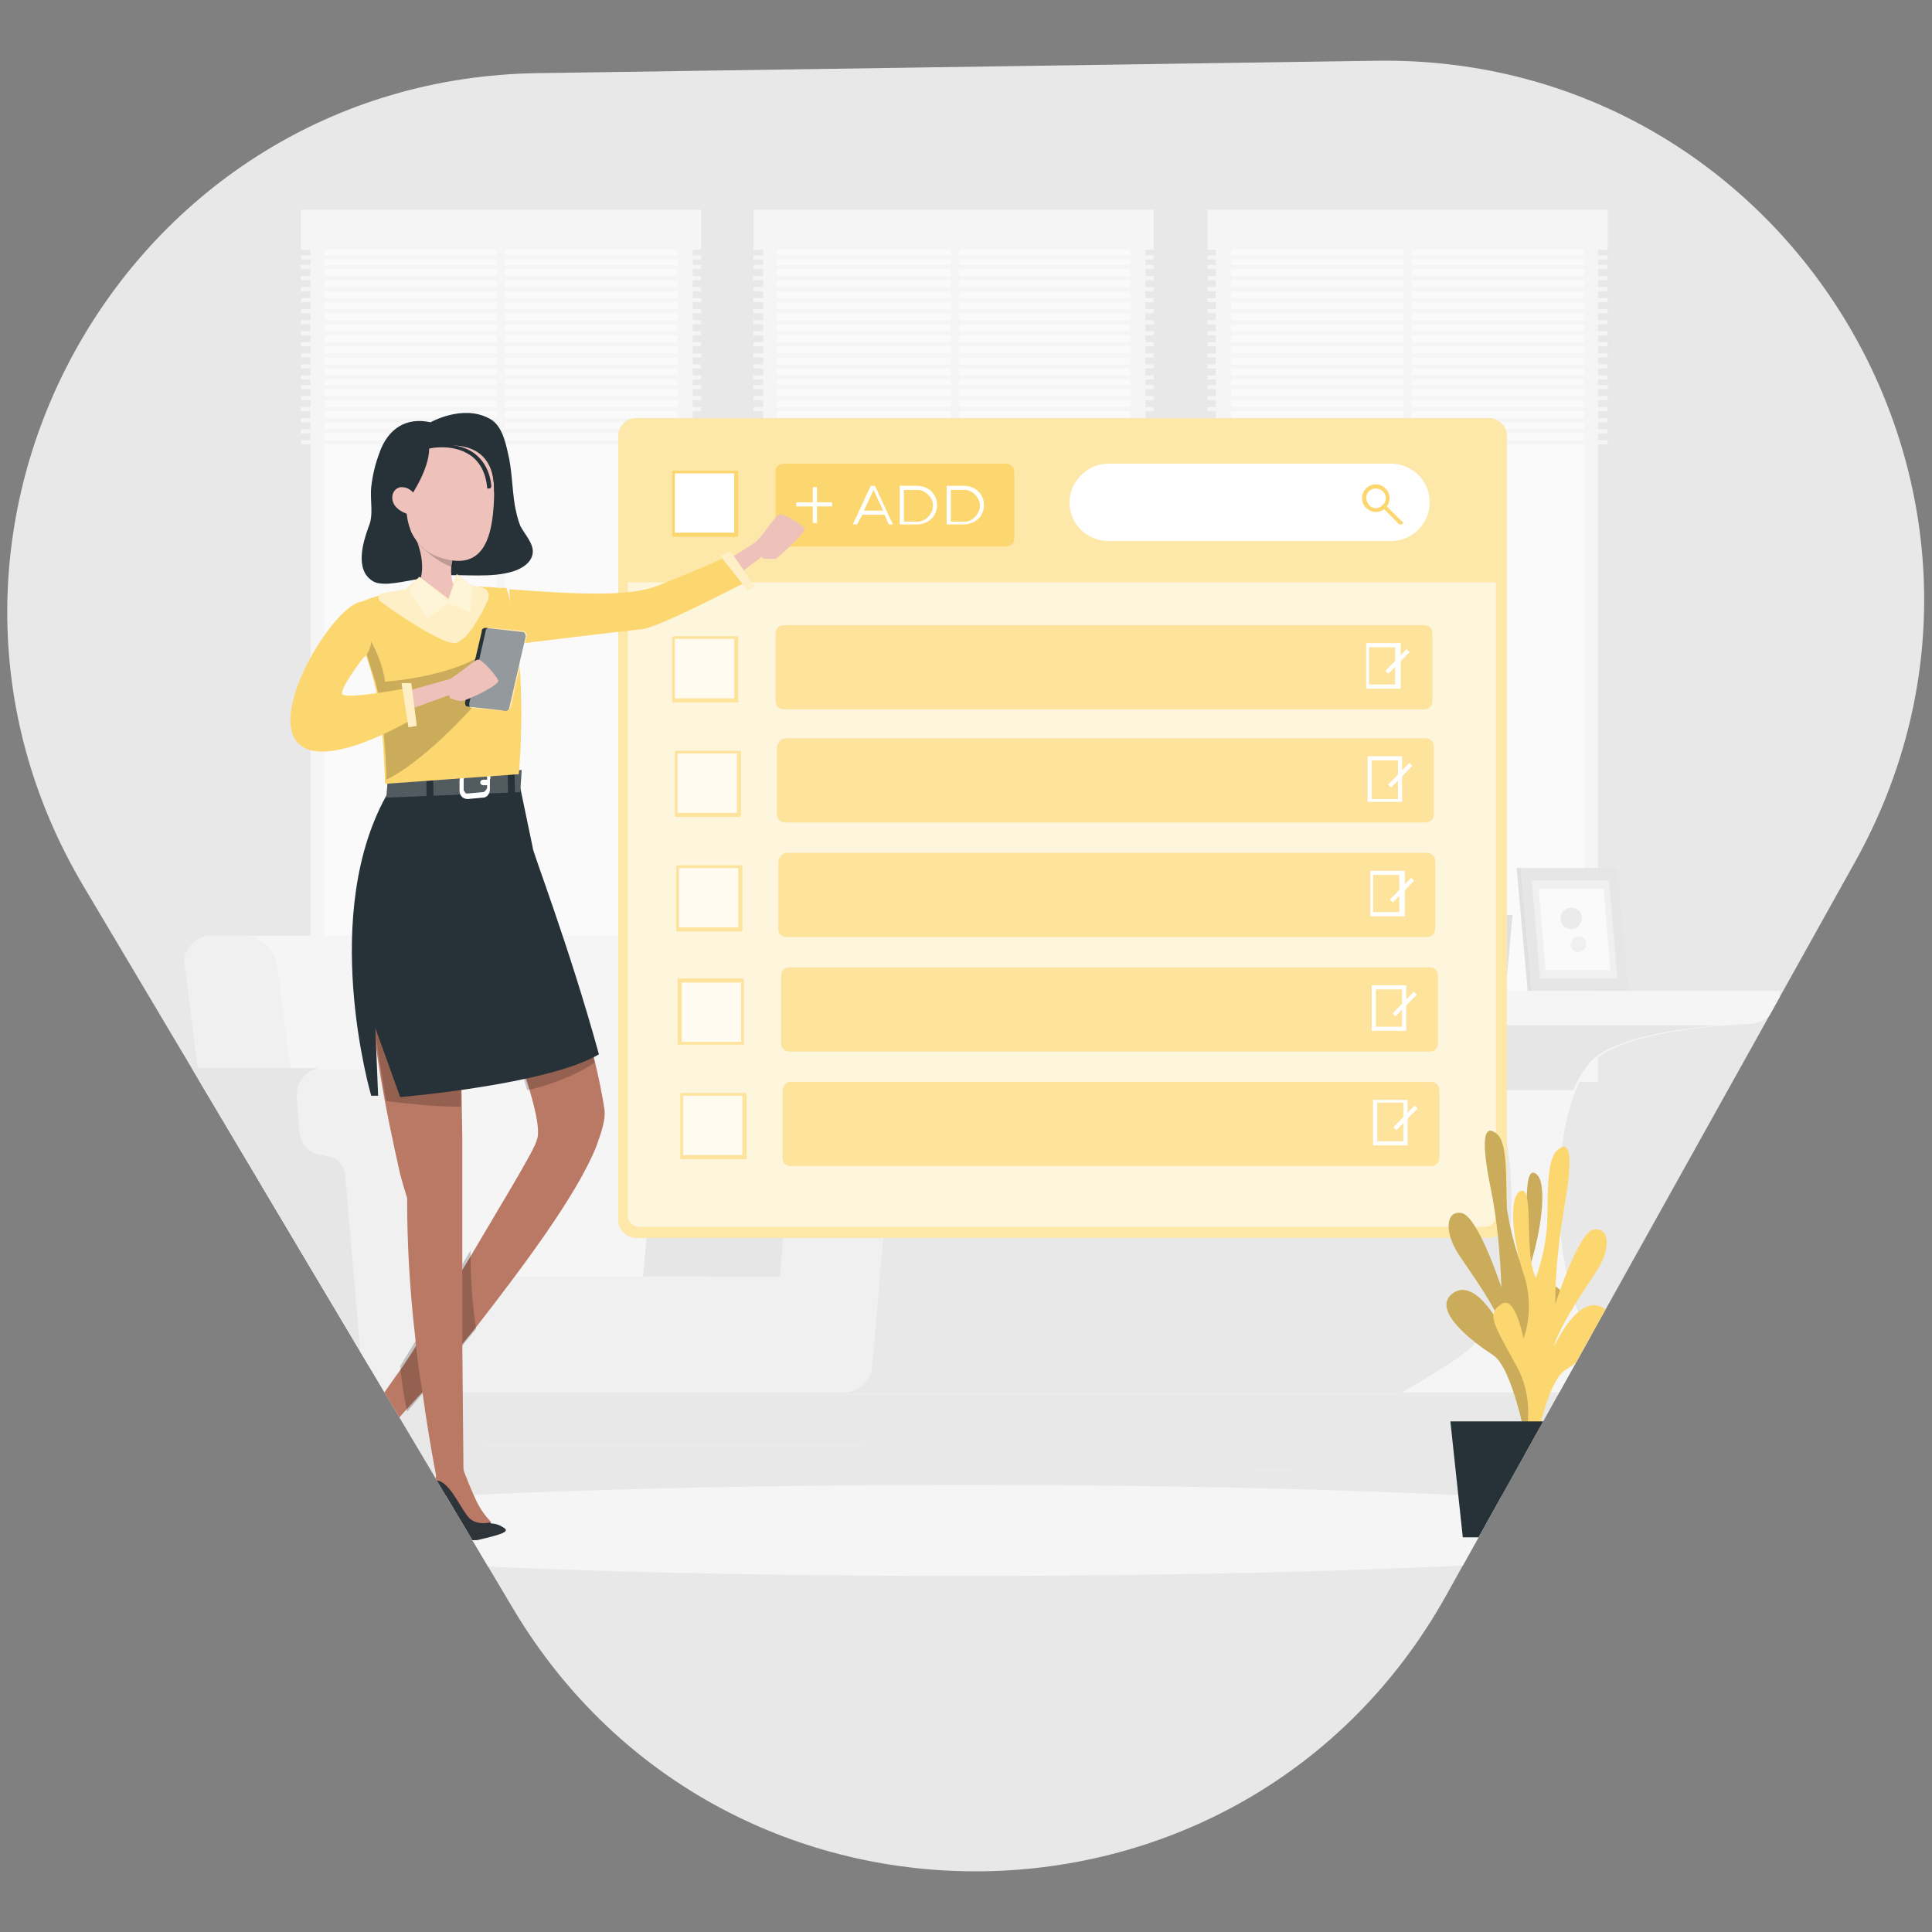 <?xml version="1.0" encoding="utf-8"?>
<!-- Generator: Adobe Illustrator 27.7.0, SVG Export Plug-In . SVG Version: 6.00 Build 0)  -->
<svg version="1.1" id="Layer_1" xmlns="http://www.w3.org/2000/svg" xmlns:xlink="http://www.w3.org/1999/xlink" x="0px" y="0px"
	 viewBox="0 0 140 140" style="enable-background:new 0 0 140 140;" xml:space="preserve">
<rect x="0" y="0" width="140" height="140" fill="#808080" stroke="none"/>
<style type="text/css">
	.st0{clip-path:url(#SVGID_00000139996591928266998290000014112859786431127952_);fill:#E8E8E8;}
	.st1{clip-path:url(#SVGID_00000139996591928266998290000014112859786431127952_);}
	.st2{fill:#EBEBEB;}
	.st3{fill:#F5F5F5;}
	.st4{fill:#FAFAFA;}
	.st5{fill:#E6E6E6;}
	.st6{fill:#E0E0E0;}
	.st7{fill:#F0F0F0;}
	.st8{fill:#FCD770;}
	.st9{opacity:0.4;fill:#FFFFFF;enable-background:new    ;}
	.st10{opacity:0.6;fill:#FFFFFF;enable-background:new    ;}
	.st11{fill:#FFFFFF;}
	.st12{opacity:0.6;fill:#FCD770;enable-background:new    ;}
	.st13{opacity:0.6;}
	.st14{opacity:0.2;enable-background:new    ;}
	.st15{fill:#263238;}
	.st16{fill:#B97964;}
	.st17{fill:#2E353A;}
	.st18{opacity:0.2;fill:#FFFFFF;enable-background:new    ;}
	.st19{fill:#EEC1BB;}
	.st20{opacity:0.3;fill:#FFFFFF;enable-background:new    ;}
	.st21{opacity:0.5;fill:#FFFFFF;enable-background:new    ;}
</style>
<g>
	<defs>
		<path id="SVGID_1_" d="M39,5.3l60.8-0.9c30-0.4,49.3,31.8,34.6,58.1l-29.6,53.1c-14.6,26.2-52.2,26.8-67.6,1L6.1,64.3
			C-9.3,38.5,9,5.7,39,5.3z"/>
	</defs>
	<clipPath id="SVGID_00000148618989842697040720000004411951570154320258_">
		<use xlink:href="#SVGID_1_"  style="overflow:visible;"/>
	</clipPath>
	
		<rect x="-5.9" y="-0.5" style="clip-path:url(#SVGID_00000148618989842697040720000004411951570154320258_);fill:#E8E8E8;" width="146.7" height="146.7"/>
	<g style="clip-path:url(#SVGID_00000148618989842697040720000004411951570154320258_);">
		<g id="freepik--background-complete--inject-11">
			<rect x="-3.4" y="101" class="st2" width="146.4" height="0.1"/>
			<rect x="118.6" y="105.7" class="st2" width="9.7" height="0.1"/>
			<rect x="91" y="106.5" class="st2" width="2.5" height="0.1"/>
			<rect x="112.7" y="103" class="st2" width="5.6" height="0.1"/>
			<rect x="12" y="103.5" class="st2" width="12.6" height="0.1"/>
			<rect x="27.2" y="103.5" class="st2" width="1.9" height="0.1"/>
			<rect x="35.1" y="104.7" class="st2" width="27.4" height="0.1"/>
			<rect x="22.5" y="16" class="st3" width="27.7" height="62.4"/>
			<rect x="23.5" y="17.2" class="st4" width="25.6" height="60.1"/>
			<rect x="36" y="16.9" class="st3" width="0.6" height="61"/>
			<rect x="21.8" y="15.2" class="st3" width="29" height="2.9"/>
			<rect x="21.8" y="18.5" class="st3" width="29" height="0.3"/>
			<rect x="21.8" y="19.2" class="st3" width="29" height="0.3"/>
			<rect x="21.8" y="20" class="st3" width="29" height="0.3"/>
			<rect x="21.8" y="20.8" class="st3" width="29" height="0.3"/>
			<rect x="21.8" y="21.6" class="st3" width="29" height="0.3"/>
			<rect x="21.8" y="22.4" class="st3" width="29" height="0.3"/>
			<rect x="21.8" y="23.2" class="st3" width="29" height="0.3"/>
			<rect x="21.8" y="24" class="st3" width="29" height="0.3"/>
			<rect x="21.8" y="24.8" class="st3" width="29" height="0.3"/>
			<rect x="21.8" y="25.6" class="st3" width="29" height="0.3"/>
			<rect x="21.8" y="26.4" class="st3" width="29" height="0.3"/>
			<rect x="21.8" y="27.2" class="st3" width="29" height="0.3"/>
			<rect x="21.8" y="27.9" class="st3" width="29" height="0.3"/>
			<rect x="21.8" y="28.7" class="st3" width="29" height="0.3"/>
			<rect x="21.8" y="29.5" class="st3" width="29" height="0.3"/>
			<rect x="21.8" y="30.3" class="st3" width="29" height="0.3"/>
			<rect x="21.8" y="31.1" class="st3" width="29" height="0.3"/>
			<rect x="21.8" y="31.9" class="st3" width="29" height="0.3"/>
			<rect x="55.3" y="16" class="st3" width="27.7" height="62.4"/>
			<rect x="56.3" y="17.2" class="st4" width="25.6" height="60.1"/>
			<rect x="68.9" y="16.9" class="st3" width="0.6" height="61"/>
			<rect x="54.6" y="15.2" class="st3" width="29" height="2.9"/>
			<rect x="54.6" y="18.5" class="st3" width="29" height="0.3"/>
			<rect x="54.6" y="19.2" class="st3" width="29" height="0.3"/>
			<rect x="54.6" y="20" class="st3" width="29" height="0.3"/>
			<rect x="54.6" y="20.8" class="st3" width="29" height="0.3"/>
			<rect x="54.6" y="21.6" class="st3" width="29" height="0.3"/>
			<rect x="54.6" y="22.4" class="st3" width="29" height="0.3"/>
			<rect x="54.6" y="23.2" class="st3" width="29" height="0.3"/>
			<rect x="54.6" y="24" class="st3" width="29" height="0.3"/>
			<rect x="54.6" y="24.8" class="st3" width="29" height="0.3"/>
			<rect x="54.6" y="25.6" class="st3" width="29" height="0.3"/>
			<rect x="54.6" y="26.4" class="st3" width="29" height="0.3"/>
			<rect x="54.6" y="27.2" class="st3" width="29" height="0.3"/>
			<rect x="54.6" y="27.9" class="st3" width="29" height="0.3"/>
			<rect x="54.6" y="28.7" class="st3" width="29" height="0.3"/>
			<rect x="54.6" y="29.5" class="st3" width="29" height="0.3"/>
			<rect x="54.6" y="30.3" class="st3" width="29" height="0.3"/>
			<rect x="54.6" y="31.1" class="st3" width="29" height="0.3"/>
			<rect x="54.6" y="31.9" class="st3" width="29" height="0.3"/>
			<rect x="88.1" y="16" class="st3" width="27.7" height="62.4"/>
			<rect x="89.2" y="17.2" class="st4" width="25.6" height="60.1"/>
			<rect x="101.7" y="16.9" class="st3" width="0.6" height="61"/>
			<rect x="87.5" y="15.2" class="st3" width="29" height="2.9"/>
			<rect x="87.5" y="18.5" class="st3" width="29" height="0.3"/>
			<rect x="87.5" y="19.2" class="st3" width="29" height="0.3"/>
			<rect x="87.5" y="20" class="st3" width="29" height="0.3"/>
			<rect x="87.5" y="20.8" class="st3" width="29" height="0.3"/>
			<rect x="87.5" y="21.6" class="st3" width="29" height="0.3"/>
			<rect x="87.5" y="22.4" class="st3" width="29" height="0.3"/>
			<rect x="87.5" y="23.2" class="st3" width="29" height="0.3"/>
			<rect x="87.5" y="24" class="st3" width="29" height="0.3"/>
			<rect x="87.5" y="24.8" class="st3" width="29" height="0.3"/>
			<rect x="87.5" y="25.6" class="st3" width="29" height="0.3"/>
			<rect x="87.5" y="26.4" class="st3" width="29" height="0.3"/>
			<rect x="87.5" y="27.2" class="st3" width="29" height="0.3"/>
			<rect x="87.5" y="27.9" class="st3" width="29" height="0.3"/>
			<rect x="87.5" y="28.7" class="st3" width="29" height="0.3"/>
			<rect x="87.5" y="29.5" class="st3" width="29" height="0.3"/>
			<rect x="87.5" y="30.3" class="st3" width="29" height="0.3"/>
			<rect x="87.5" y="31.1" class="st3" width="29" height="0.3"/>
			<rect x="87.5" y="31.9" class="st3" width="29" height="0.3"/>
			<path class="st3" d="M93.8,71.8H129c0,1.3-1,2.4-2.3,2.4c-3.8,0.2-9.6,0.8-11.4,2.9c-3.4,3.9-3.1,17.6,1,20.8c1.3,1,5.1,3,5.1,3
				h-19.8c0,0,3.5-2,4.7-3c4.1-3.2,4.2-16.9,0.8-20.8c-1.8-2-7.2-2.6-10.9-2.8C94.8,74.1,93.8,73.1,93.8,71.8z"/>
			<path class="st5" d="M124.6,74.3c-3.6,0.3-7.9,1-9.4,2.7c-0.5,0.6-0.9,1.3-1.2,2h-5.9c-0.3-0.7-0.7-1.4-1.2-2
				c-1.5-1.7-5.9-2.4-9.4-2.7H124.6z"/>
			<polygon class="st2" points="108.8,71.8 109.2,66.3 102.3,66.3 101.8,71.8 			"/>
			<polygon class="st6" points="108.8,71.8 109.2,66.3 109.6,66.3 109.1,71.8 			"/>
			<polygon class="st7" points="108.1,71.2 108.5,66.9 103,66.9 102.6,71.2 			"/>
			<polygon class="st4" points="107.7,70.9 108,67.2 103.4,67.2 103.1,70.9 			"/>
			<polygon class="st5" points="111,71.8 118,71.8 117.2,62.9 110.2,62.9 			"/>
			<polygon class="st6" points="111,71.8 110.7,71.8 109.9,62.9 110.2,62.9 			"/>
			<polygon class="st7" points="111.6,70.9 117.2,70.9 116.6,63.8 111,63.8 			"/>
			<polygon class="st4" points="112,70.3 116.7,70.3 116.2,64.4 111.5,64.4 			"/>
			<path class="st2" d="M114.4,67.1L114.4,67.1c-0.3,0.3-0.8,0.3-1.1,0c0,0,0,0,0,0l0,0c-0.3-0.3-0.3-0.8,0-1.1c0,0,0,0,0,0l0,0
				c0.3-0.3,0.8-0.3,1.1,0c0,0,0,0,0,0l0,0C114.7,66.2,114.7,66.7,114.4,67.1z"/>
			<path class="st7" d="M114,68L114,68c0.2-0.2,0.6-0.2,0.8,0c0,0,0,0,0,0l0,0c0.2,0.2,0.2,0.6,0,0.8c-0.1,0.1-0.3,0.2-0.4,0.2l0,0
				c-0.3,0-0.6-0.2-0.6-0.6C113.9,68.3,113.9,68.2,114,68z"/>
			<path class="st3" d="M45.3,99h6.8l-3.6-29c-0.2-1.3-1.2-2.2-2.5-2.2H16.5L20.8,99H45.3z"/>
			<path class="st7" d="M23.8,99H17l-3.6-29c-0.2-1.1,0.6-2,1.6-2.2c0.1,0,0.2,0,0.3,0h2.3c1.3,0,2.3,1,2.5,2.2L23.8,99z"/>
			<path class="st5" d="M26.3,98.9l-1.2-14.1c-0.1-0.6-0.5-1.1-1.2-1.2l-0.5,0c-0.8-0.1-1.5-0.8-1.6-1.6l-0.2-2.6
				c-0.1-1,0.6-1.9,1.6-2c0.1,0,0.1,0,0.2,0H12.1c-1,0-1.8,0.8-1.8,1.8c0,0.1,0,0.1,0,0.2l0.2,2.6c0.1,0.8,0.7,1.5,1.6,1.6l0.5,0.1
				c0.6,0.1,1.1,0.6,1.2,1.2L15,98.9c0.1,1,0.9,1.8,2,1.8h11.3C27.3,100.8,26.4,100,26.3,98.9z"/>
			<path class="st5" d="M57.5,81.4c0.2-2.2,2-3.9,4.3-3.9h-9.9c-2.2,0-4.1,1.7-4.3,3.9l-1,11.1h9.9L57.5,81.4z"/>
			<path class="st7" d="M66.2,77.5h-4.4c-2.2,0-4.1,1.7-4.3,3.9l-1,11.1H33l-1-11.1c-0.2-2.2-2-3.9-4.3-3.9h-4.4
				c-1,0-1.8,0.8-1.8,1.8c0,0.1,0,0.1,0,0.2l0.2,2.6c0.1,0.8,0.7,1.5,1.6,1.6l0.5,0.1c0.6,0.1,1.1,0.6,1.2,1.2l1.2,14.1
				c0.1,1,0.9,1.8,2,1.8h33c1,0,1.9-0.8,2-1.8l1.2-14.1c0.1-0.6,0.5-1.1,1.2-1.2l0.5-0.1c0.8-0.1,1.5-0.8,1.6-1.6l0.2-2.6
				c0.1-1-0.6-1.9-1.6-2C66.3,77.5,66.2,77.5,66.2,77.5z"/>
		</g>
		<g id="freepik--Shadow--inject-11">
			<ellipse id="freepik--path--inject-11" class="st3" cx="69.8" cy="110.9" rx="56.8" ry="3.3"/>
		</g>
		<g id="freepik--Window--inject-11">
			<path class="st8" d="M46.1,30.3h61.8c0.7,0,1.3,0.6,1.3,1.3v56.8c0,0.7-0.6,1.3-1.3,1.3H46.1c-0.7,0-1.3-0.6-1.3-1.3V31.6
				C44.8,30.9,45.4,30.3,46.1,30.3z"/>
			<path class="st9" d="M46.1,30.3h61.8c0.7,0,1.3,0.6,1.3,1.3v56.8c0,0.7-0.6,1.3-1.3,1.3H46.1c-0.7,0-1.3-0.6-1.3-1.3V31.6
				C44.8,30.9,45.4,30.3,46.1,30.3z"/>
			<path class="st10" d="M45.5,42.2v45.9c0,0.5,0.4,0.8,0.8,0.8h61.3c0.5,0,0.8-0.4,0.8-0.8V42.2H45.5z"/>
			<path class="st8" d="M56.8,33.6h16.1c0.3,0,0.6,0.2,0.6,0.6V39c0,0.3-0.2,0.6-0.6,0.6H56.8c-0.3,0-0.6-0.2-0.6-0.6v-4.9
				C56.2,33.8,56.5,33.6,56.8,33.6z"/>
			<path class="st11" d="M64.1,37.3h-1.6L62.1,38h-0.3l1.3-2.8h0.3l1.3,2.8h-0.3L64.1,37.3z M64,37l-0.7-1.5L62.6,37H64z"/>
			<path class="st11" d="M65.2,35.2h1.2c0.9,0,1.5,0.6,1.5,1.4c0,0.8-0.6,1.4-1.5,1.4h-1.2V35.2z M66.3,37.8c0.6,0.1,1.2-0.4,1.3-1
				c0.1-0.6-0.4-1.2-1-1.3c-0.1,0-0.2,0-0.3,0h-0.8v2.3H66.3z"/>
			<path class="st11" d="M68.6,35.2h1.2c0.9,0,1.5,0.6,1.5,1.4c0,0.8-0.6,1.4-1.5,1.4h-1.2V35.2z M69.7,37.8c0.6,0.1,1.2-0.4,1.3-1
				c0.1-0.6-0.4-1.2-1-1.3c-0.1,0-0.2,0-0.3,0h-0.8v2.3H69.7z"/>
			<rect x="57.7" y="36.4" class="st11" width="2.6" height="0.3"/>
			<rect x="58.9" y="35.3" class="st11" width="0.3" height="2.6"/>
			<rect x="48.8" y="34.1" class="st11" width="4.6" height="4.6"/>
			<path class="st8" d="M53.4,38.9h-4.6c-0.1,0-0.1-0.1-0.1-0.1v-4.6c0-0.1,0.1-0.1,0.1-0.1h4.6c0.1,0,0.1,0.1,0.1,0.1v4.6
				C53.5,38.8,53.5,38.9,53.4,38.9z M48.9,38.6h4.3v-4.3h-4.3L48.9,38.6z"/>
			<path class="st12" d="M56.8,45.3h46.4c0.3,0,0.6,0.2,0.6,0.6v4.9c0,0.3-0.2,0.6-0.6,0.6H56.8c-0.3,0-0.6-0.2-0.6-0.6v-4.9
				C56.2,45.5,56.5,45.3,56.8,45.3z"/>
			<g class="st13">
				<rect x="48.8" y="46.1" class="st11" width="4.6" height="4.6"/>
				<path class="st8" d="M53.4,50.9h-4.6c-0.1,0-0.1-0.1-0.1-0.1v-4.6c0-0.1,0.1-0.1,0.1-0.1h4.6c0.1,0,0.1,0.1,0.1,0.1v4.6
					C53.6,50.8,53.5,50.9,53.4,50.9C53.4,50.9,53.4,50.9,53.4,50.9z M48.9,50.6h4.3v-4.3h-4.3L48.9,50.6z"/>
			</g>
			<path class="st11" d="M101.5,49.9h-2.5v-3.3h2.5V49.9z M99.2,49.6h1.9v-2.7h-1.9V49.6z"/>
			
				<rect x="100.2" y="47.8" transform="matrix(0.699 -0.715 0.715 0.699 -3.827 86.844)" class="st11" width="2.2" height="0.3"/>
			<path class="st12" d="M56.9,53.5h46.4c0.3,0,0.6,0.2,0.6,0.6V59c0,0.3-0.2,0.6-0.6,0.6H56.9c-0.3,0-0.6-0.2-0.6-0.6v-4.9
				C56.4,53.8,56.6,53.5,56.9,53.5z"/>
			<g class="st13">
				<rect x="48.9" y="54.4" class="st11" width="4.6" height="4.6"/>
				<path class="st8" d="M53.6,59.2h-4.6c-0.1,0-0.1-0.1-0.1-0.1v-4.6c0-0.1,0.1-0.1,0.1-0.1h4.6c0.1,0,0.1,0.1,0.1,0.1V59
					C53.7,59.1,53.6,59.2,53.6,59.2z M49.1,58.9h4.3v-4.3h-4.3V58.9z"/>
			</g>
			<path class="st11" d="M101.6,58.1h-2.5v-3.3h2.5L101.6,58.1z M99.4,57.9h1.9v-2.8h-1.9V57.9z"/>
			
				<rect x="100.4" y="56.1" transform="matrix(0.699 -0.715 0.715 0.699 -9.704 89.434)" class="st11" width="2.2" height="0.3"/>
			<path class="st12" d="M57,61.8h46.4c0.3,0,0.6,0.2,0.6,0.6v4.9c0,0.3-0.2,0.6-0.6,0.6H57c-0.3,0-0.6-0.2-0.6-0.6v-4.9
				C56.5,62.1,56.7,61.8,57,61.8z"/>
			<g class="st13">
				<rect x="49.1" y="62.7" class="st11" width="4.6" height="4.6"/>
				<path class="st8" d="M53.7,67.5h-4.6c-0.1,0-0.1-0.1-0.1-0.1v-4.6c0-0.1,0.1-0.1,0.1-0.1h4.6c0.1,0,0.1,0.1,0.1,0.1v4.6
					C53.8,67.4,53.8,67.5,53.7,67.5z M49.2,67.2h4.3v-4.3h-4.3L49.2,67.2z"/>
			</g>
			<path class="st11" d="M101.8,66.4h-2.5v-3.3h2.5V66.4z M99.5,66.1h1.9v-2.7h-1.9V66.1z"/>
			
				<rect x="100.5" y="64.4" transform="matrix(0.699 -0.715 0.715 0.699 -15.578 92.028)" class="st11" width="2.2" height="0.3"/>
			<path class="st12" d="M57.2,70.1h46.4c0.3,0,0.6,0.2,0.6,0.6v4.9c0,0.3-0.2,0.6-0.6,0.6H57.2c-0.3,0-0.6-0.2-0.6-0.6v-4.9
				C56.6,70.3,56.9,70.1,57.2,70.1z"/>
			<g class="st13">
				<rect x="49.2" y="71" class="st11" width="4.6" height="4.6"/>
				<path class="st8" d="M53.8,75.7h-4.6c-0.1,0-0.1-0.1-0.1-0.1V71c0-0.1,0.1-0.1,0.1-0.1h4.6c0.1,0,0.1,0.1,0.1,0.1v4.6
					C54,75.7,53.9,75.7,53.8,75.7z M49.4,75.5h4.3v-4.3h-4.3V75.5z"/>
			</g>
			<path class="st11" d="M101.9,74.7h-2.5v-3.3h2.5L101.9,74.7z M99.7,74.4h1.9v-2.7h-1.9L99.7,74.4z"/>
			
				<rect x="100.7" y="72.7" transform="matrix(0.699 -0.715 0.715 0.699 -21.456 94.619)" class="st11" width="2.2" height="0.3"/>
			<path class="st12" d="M57.3,78.4h46.4c0.3,0,0.6,0.2,0.6,0.6v4.9c0,0.3-0.2,0.6-0.6,0.6H57.3c-0.3,0-0.6-0.2-0.6-0.6v-4.9
				C56.8,78.6,57,78.4,57.3,78.4z"/>
			<g class="st13">
				<rect x="49.4" y="79.3" class="st11" width="4.6" height="4.6"/>
				<path class="st8" d="M54,84h-4.6c-0.1,0-0.1-0.1-0.1-0.1v-4.6c0-0.1,0.1-0.1,0.1-0.1H54c0.1,0,0.1,0.1,0.1,0.1v4.6
					C54.1,84,54.1,84,54,84z M49.5,83.7h4.3v-4.3h-4.3L49.5,83.7z"/>
			</g>
			<path class="st11" d="M102,83h-2.5v-3.3h2.5V83z M99.8,82.7h1.9v-2.8h-1.9V82.7z"/>
			
				<rect x="100.8" y="80.9" transform="matrix(0.699 -0.715 0.715 0.699 -27.332 97.21)" class="st11" width="2.2" height="0.3"/>
			<path class="st11" d="M80.3,33.6h20.5c1.5,0,2.8,1.2,2.8,2.8v0c0,1.5-1.2,2.8-2.8,2.8H80.3c-1.5,0-2.8-1.2-2.8-2.8v0
				C77.5,34.9,78.8,33.6,80.3,33.6z"/>
			<path class="st8" d="M99.7,37.1c-0.5,0-1-0.4-1-1c0-0.5,0.4-1,1-1c0.3,0,0.5,0.1,0.7,0.3l0,0c0.4,0.4,0.4,1,0,1.4
				C100.2,37,100,37.1,99.7,37.1z M99.7,35.4c-0.4,0-0.7,0.3-0.7,0.7c0,0.2,0.1,0.3,0.2,0.5c0.3,0.3,0.7,0.3,1,0
				c0.3-0.3,0.3-0.7,0-1C100.1,35.5,99.9,35.4,99.7,35.4z"/>
			<path class="st8" d="M101.5,38c0,0-0.1,0-0.1,0l-1.2-1.2c-0.1-0.1-0.1-0.1,0-0.2c0,0,0,0,0,0c0.1-0.1,0.1-0.1,0.2,0c0,0,0,0,0,0
				l1.2,1.2c0.1,0.1,0.1,0.1,0,0.2c0,0,0,0,0,0C101.6,38,101.6,38,101.5,38z"/>
		</g>
		<g id="freepik--Plant--inject-11">
			<path class="st8" d="M111.4,104c0,0-1.4-3.2,0.2-6.3c1.7-3.1,2.1-3.9,1.1-4.5s-1.5,2.5-1.5,2.5c-0.5-1.4-0.6-3-0.2-4.4
				c0.7-2.3,1.2-5.9,0.2-6.3c-1-0.4-0.2,4.6-1.1,6.3c-0.4-1.2-0.7-2.4-0.9-3.7c-0.1-1.8,0.1-4.7-0.7-5.4c-0.8-0.7-1.3-0.2-0.5,3.8
				c0.5,2.4,0.7,4.8,0.8,7.3c0,0-1.7-5.2-2.9-5.4c-1.2-0.2-1.2,1.5-0.2,3c1,1.5,2.9,4.1,3.2,5.5c0,0-1.9-3.9-3.6-2.7
				c-1.7,1.2,1.5,3.6,2.9,4.5s2.4,6.3,2.4,6.3L111.4,104z"/>
			<path class="st14" d="M111.4,104c0,0-1.4-3.2,0.2-6.3c1.7-3.1,2.1-3.9,1.1-4.5s-1.5,2.5-1.5,2.5c-0.5-1.4-0.6-3-0.2-4.4
				c0.7-2.3,1.2-5.9,0.2-6.3c-1-0.4-0.2,4.6-1.1,6.3c-0.4-1.2-0.7-2.4-0.9-3.7c-0.1-1.8,0.1-4.7-0.7-5.4c-0.8-0.7-1.3-0.2-0.5,3.8
				c0.5,2.4,0.7,4.8,0.8,7.3c0,0-1.7-5.2-2.9-5.4c-1.2-0.2-1.2,1.5-0.2,3c1,1.5,2.9,4.1,3.2,5.5c0,0-1.9-3.9-3.6-2.7
				c-1.7,1.2,1.5,3.6,2.9,4.5s2.4,6.3,2.4,6.3L111.4,104z"/>
			<path class="st8" d="M110.2,105.3c0,0,1.4-3.2-0.3-6.3c-1.7-3.1-2.2-3.8-1.1-4.5c1-0.7,1.6,2.5,1.6,2.5c0.5-1.4,0.5-3,0.1-4.4
				c-0.8-2.2-1.3-5.9-0.3-6.3c1-0.4,0.2,4.6,1.1,6.3c0.4-1.2,0.7-2.4,0.8-3.7c0.1-1.8-0.1-4.7,0.7-5.5c0.8-0.8,1.3-0.2,0.6,3.8
				c-0.4,2.4-0.7,4.8-0.7,7.3c0,0,1.7-5.3,2.8-5.4c1.2-0.2,1.2,1.5,0.2,3s-2.8,4.2-3.1,5.5c0,0,1.8-4,3.6-2.8
				c1.7,1.2-1.4,3.6-2.8,4.5c-1.4,0.9-2.3,6.3-2.3,6.3L110.2,105.3z"/>
			<polygon class="st15" points="116.7,103 105.1,103 106,111.4 115.8,111.4 			"/>
		</g>
		<g id="freepik--Character--inject-11">
			<path class="st16" d="M25.8,104l1.4,0.8c0.7-0.9,1.4-1.7,2.1-2.5l0,0c0.4-0.4,0.8-0.9,1.3-1.4c0.9-1,1.9-2.2,2.9-3.5l0.9-1.1
				c3.5-4.5,7.4-9.7,8.8-13.2c0.4-1.1,0.7-2,0.6-2.7c-0.3-2.1-1.1-5.3-2-8.4c-1.4-4.7-3-9.2-3-9.2l-3.9,6.7c0,0,1.2,2.9,2.3,6
				c1.1,3,2.1,6.2,1.7,7.1c0,0.1-0.1,0.2-0.1,0.3c-0.6,1.3-2.5,4.4-4.5,7.8l-0.6,1c-1.1,1.8-2.3,3.7-3.3,5.4
				c-0.4,0.7-0.8,1.3-1.2,1.9C27.1,101.9,25.8,104,25.8,104z"/>
			<path class="st14" d="M34.5,96.3c-1.9,2.3-3.7,4.5-5,6c-0.2-1-0.4-2.1-0.5-3.3c1.5-2.5,3.4-5.5,5.1-8.4
				C34.1,92.5,34.2,94.4,34.5,96.3z"/>
			<path class="st16" d="M27.4,76.9c0.5,3.3,1.2,6.4,1.6,8.2c0.3,1.1,0.5,1.7,0.5,1.7c0,3.4,0.2,6.8,0.6,10.2
				c0.1,1.3,0.3,2.6,0.5,3.8c0.6,4.4,1.3,7.6,1.3,7.6l1.7-0.2l-0.1-10.8l0-5.8l0-7.8l0-1.4l-0.1-6l-0.1-8.8l-5.9-2.6
				C26.5,68.4,26.8,72.9,27.4,76.9z"/>
			<path class="st14" d="M43.1,77c-1.5,1-3.5,1.7-4.9,2c-0.3-1.1-0.7-2.3-1.2-3.5c-1.1-3.1-2.3-6-2.3-6l3.9-6.7c0,0,1.6,4.5,3,9.2
				C42.2,73.7,42.7,75.4,43.1,77z"/>
			<path class="st14" d="M33.4,80.2c-1.8,0-3.6-0.2-5.4-0.4c-0.2-0.9-0.3-1.9-0.5-2.9c-0.6-4-0.9-8.5-0.1-11.8l5.9,2.6l0.1,8.8
				L33.4,80.2z"/>
			<path class="st15" d="M43.4,76.4c-3.7,2.2-14.4,3.1-14.4,3.1l-1.8-5l0.2,4.9h-0.5c0,0-3.9-13.3,1.3-22.1l9.4-0.7l1,4.8
				C38.5,61.5,41.2,68.4,43.4,76.4z"/>
			<path class="st17" d="M36.5,110.7c-0.3-0.2-0.6-0.3-0.9-0.3l0,0c0,0-1-0.8-1.9-3.4l-1.2-0.1c-0.4,0-0.8,0.2-1,0.6
				c0,0.1,0,0.1-0.1,0.2c0,0.3,0,0.6,0,0.9c0.1,1,0.2,2,0.4,3l0.2,0l-0.2-1.9c-0.1-0.6,0.5,0,0.8,0.7s0.6,1.3,2,1.2
				C36.3,111.2,37,111,36.5,110.7z"/>
			<path class="st15" d="M31.2,30.6c0,0,2.3-1.3,4.2-0.3c0.9,0.4,1.2,1.6,1.4,2.5c0.3,1.2,0.3,2.5,0.5,3.8c0.1,0.5,0.2,1,0.4,1.5
				c0.3,0.6,1,1.3,0.9,2c-0.1,0.7-0.8,1.1-1.4,1.3c-1.6,0.5-3.5,0.2-5.1,0.3c-1.4,0.1-2.7,0.5-4,0.6c-0.4,0-0.8,0-1.1-0.2
				c-1.3-0.8-0.7-2.8-0.3-3.9c0.4-0.9,0.1-1.9,0.2-2.9c0.1-0.9,0.3-1.7,0.6-2.5C28.1,31.1,29.4,30.2,31.2,30.6z"/>
			<path class="st16" d="M33.4,106c0,0,0.4,1.2,1,2.5c0.3,0.7,0.7,1.3,1.2,1.8c0,0-1,0.3-1.6-0.3c-0.6-0.6-1.5-2.9-2.5-2.7
				c0.1-0.2,0.1-0.4,0.2-0.5C31.9,106.5,33.4,106,33.4,106z"/>
			<path class="st17" d="M26.2,109.6c-0.1-0.3-0.2-0.6-0.3-0.9l0,0c0,0-0.1-1.3,1.3-3.7l-0.7-1c-0.3-0.3-0.7-0.5-1.1-0.4
				c-0.1,0-0.1,0-0.2,0.1c-0.2,0.2-0.5,0.4-0.7,0.6c-0.7,0.7-1.4,1.5-2,2.3l0.2,0.1l1.3-1.4c0.4-0.5,0.3,0.4,0,1s-0.6,1.4,0.5,2.3
				C25.7,109.8,26.3,110.2,26.2,109.6z"/>
			<path class="st16" d="M27.7,104.2c0,0-0.6,1.1-1.2,2.4c-0.3,0.7-0.5,1.4-0.6,2.1c0,0-0.9-0.5-0.8-1.4c0.1-0.8,1.2-3.1,0.3-3.7
				c0.2-0.1,0.4-0.1,0.6-0.2C26.2,103.4,27.7,104.2,27.7,104.2z"/>
			<polygon class="st15" points="28.1,56.4 28,57.8 37.7,57.4 37.8,55.8 			"/>
			<polygon class="st18" points="28.1,56.4 28,57.8 37.7,57.4 37.8,55.8 			"/>
			
				<rect x="30.9" y="55.9" transform="matrix(1 -1.343863e-02 1.343863e-02 1 -0.765 0.423)" class="st15" width="0.5" height="2.4"/>
			
				<rect x="36.8" y="55.5" transform="matrix(1 -1.326411e-02 1.326411e-02 1 -0.749 0.496)" class="st15" width="0.5" height="2.4"/>
			<path class="st11" d="M35.4,56c-0.1-0.1-0.3-0.2-0.4-0.1L33.8,56c-0.3,0-0.5,0.3-0.5,0.6v0.7c0,0.3,0.2,0.6,0.6,0.6h0l1.1-0.1
				c0.3,0,0.5-0.3,0.5-0.6v-0.7C35.6,56.3,35.5,56.1,35.4,56z M35,57.4l-1.1,0.1c-0.1,0-0.2,0-0.2-0.1c-0.1-0.1-0.1-0.1-0.1-0.2
				v-0.7c0-0.1,0.1-0.3,0.3-0.3l1.1-0.1h0c0.1,0,0.1,0,0.2,0.1c0.1,0.1,0.1,0.1,0.1,0.2v0.1c0,0,0,0,0,0l-0.3,0
				c-0.1,0-0.2,0.1-0.2,0.2c0,0.1,0.1,0.2,0.2,0.2c0,0,0,0,0,0l0.3,0h0v0.2C35.2,57.3,35.1,57.4,35,57.4L35,57.4z"/>
			<path class="st8" d="M25.4,44c0.2,0.5,0.1,0.7,0.3,1.2c0.2,0.5,0.4,1,0.5,1.4c0.4,1.1,0.7,2,0.9,2.8c0.7,2.5,0.8,7.4,0.8,7.4
				l9.7-0.7c0.7-9-0.9-13.5-0.9-13.5l-0.6,0c-0.7-0.1-2-0.1-3.2-0.1c-1.4,0-2.7,0.2-4.1,0.4C28,43,26.6,43.3,25.4,44z"/>
			<path class="st14" d="M34.9,50.5c0,0-3.7,4.4-6.9,6c0-1.1-0.2-4.9-0.8-7.1c-0.2-0.6-0.4-1.2-0.6-1.9l-0.2-1.9c0,0,1.3,2,1.5,3.8
				c0,0,4.3-0.3,6.8-1.8L34.9,50.5z"/>
			<path class="st19" d="M32.7,44.4C30.5,44,29.8,43,29.8,43c1.5-1.3,0.4-3.8,0.4-3.8l2.7,0.7c-0.1,0.4-0.1,0.8-0.2,1.2
				c-0.1,1.7,0.7,1.7,0.7,1.7C33.9,43.7,32.7,44.4,32.7,44.4z"/>
			<path class="st14" d="M33,39.9c-0.1,0.4-0.1,0.8-0.2,1.2c-1.3-0.4-2.6-1.8-2.6-1.8L33,39.9z"/>
			<path class="st19" d="M32.8,32c2.4,0.2,3.1,1.6,3,4.1c-0.1,3.1-0.9,5.3-3.9,4.3C27.9,39.2,28.8,31.7,32.8,32z"/>
			<path class="st15" d="M29.8,35.9c0,0,1.3-1.9,1.3-3.4c0,0,4.9-1.5,4.7,3.3c0,0,0.9-4.3-3.3-4.7c-4.1-0.5-4.6,5.6-2.7,7.6
				C29.9,38.6,29,37,29.8,35.9z"/>
			<path class="st19" d="M30.2,36.4c0-0.6-0.5-1.1-1.1-1.1c-0.8,0-1.2,1.5,0.6,2C29.9,37.5,30.1,37.2,30.2,36.4z"/>
			<path class="st8" d="M30.4,41.8l2.1,1.6l0.6-1.8l1,0.8l0.9,0.2c0.3,0.1,0.5,0.4,0.4,0.7c0,0,0,0.1,0,0.1
				c-0.5,1.1-1.6,3.2-2.5,3.2c-0.9,0-4-2-5.3-3c-0.2-0.1-0.2-0.3-0.1-0.5c0.1-0.1,0.1-0.1,0.2-0.1l1.7-0.3L30.4,41.8z"/>
			<path class="st10" d="M30.4,41.8l2.1,1.6l0.6-1.8l1,0.8l0.9,0.2c0.3,0.1,0.5,0.4,0.4,0.7c0,0,0,0.1,0,0.1
				c-0.5,1.1-1.6,3.2-2.5,3.2c-0.9,0-4-2-5.3-3c-0.2-0.1-0.2-0.3-0.1-0.5c0.1-0.1,0.1-0.1,0.2-0.1l1.7-0.3L30.4,41.8z"/>
			<polygon class="st20" points="29.6,42.8 31,44.8 32.5,43.7 34.1,44.4 34.2,42.5 33.2,41.7 32.5,43.5 30.4,41.8 			"/>
			<polygon class="st19" points="32.6,49.2 33.3,50.1 28.6,51.8 28.7,50.3 			"/>
			<path class="st15" d="M35.4,35.4c-0.1,0-0.1,0-0.1-0.1c-0.1-1-0.5-1.8-1.2-2.3c-1.3-0.9-3-0.5-3-0.5c-0.1,0-0.1,0-0.1-0.1
				c0,0,0,0,0,0c0-0.1,0-0.1,0.1-0.1c0,0,0,0,0,0c0.1,0,1.9-0.4,3.2,0.5c0.7,0.5,1.2,1.3,1.3,2.4C35.6,35.4,35.5,35.4,35.4,35.4
				L35.4,35.4z"/>
			<path class="st8" d="M26.3,43.6c-1.8-0.1-6.6,7.4-4.9,10c1.7,2.6,8.5-1.5,8.5-1.5l-0.6-2.2c0,0-4.2,0.8-4.5,0.4
				c-0.2-0.4,1.5-2.6,1.5-2.6s0.8-0.5,0.6-2.1S26.3,43.6,26.3,43.6z"/>
			<polygon class="st8" points="29.6,52.7 30.2,52.6 29.8,49.5 29.1,49.5 			"/>
			<polygon class="st19" points="54.9,39.2 55.8,39.9 51.8,42.9 51.4,41.4 			"/>
			<path class="st19" d="M58.3,38.3c-0.2-0.3-1.6-1.2-1.9-1s-1.4,1.9-1.7,2c0,0,0.6,1.2,0.6,1.2c0.3,0,0.6,0,0.9,0
				C56.4,40.4,58.5,38.5,58.3,38.3z"/>
			<path class="st8" d="M36.9,42.7c5.3,0.4,8.7,0.5,10.6-0.2c1.9-0.7,5.5-2.3,5.5-2.3l1,2c0,0-6.3,3.3-7.5,3.4s-9.3,1.1-9.3,1.1
				L36.9,42.7z"/>
			<path class="st15" d="M33.7,50.9c0,0.1,0,0.3,0.2,0.3c0,0,0,0,0,0l2.7,0.3c0.2,0,0.3-0.1,0.3-0.2l1.2-5.2c0-0.1-0.1-0.3-0.2-0.3
				c0,0,0,0,0,0l-2.7-0.3c-0.2,0-0.3,0.1-0.3,0.3L33.7,50.9z"/>
			<path class="st21" d="M35.2,45.7L34,51c0,0.1,0,0.2,0.1,0.3c0,0,0,0,0.1,0l2.3,0.2c0.1,0,0.4,0,0.5-0.2l1.2-5.3
				c0-0.1-0.2-0.3-0.4-0.3l-2.3-0.2C35.3,45.5,35.2,45.6,35.2,45.7z"/>
			<path class="st19" d="M36.1,49.3c-0.1-0.3-1.2-1.6-1.5-1.5c-0.3,0.1-1.8,1.4-2.2,1.5c0.1,0.4,0.1,0.9,0.2,1.3
				c0.3,0.1,0.6,0.2,0.8,0.2C33.8,50.8,36.3,49.6,36.1,49.3z"/>
			<polygon class="st10" points="29.6,52.7 30.2,52.6 29.8,49.5 29.1,49.5 			"/>
			<polygon class="st8" points="54.2,42.8 54.7,42.5 52.9,39.9 52.2,40.3 			"/>
			<polygon class="st10" points="54.2,42.8 54.7,42.5 52.9,39.9 52.2,40.3 			"/>
		</g>
	</g>
</g>
</svg>
